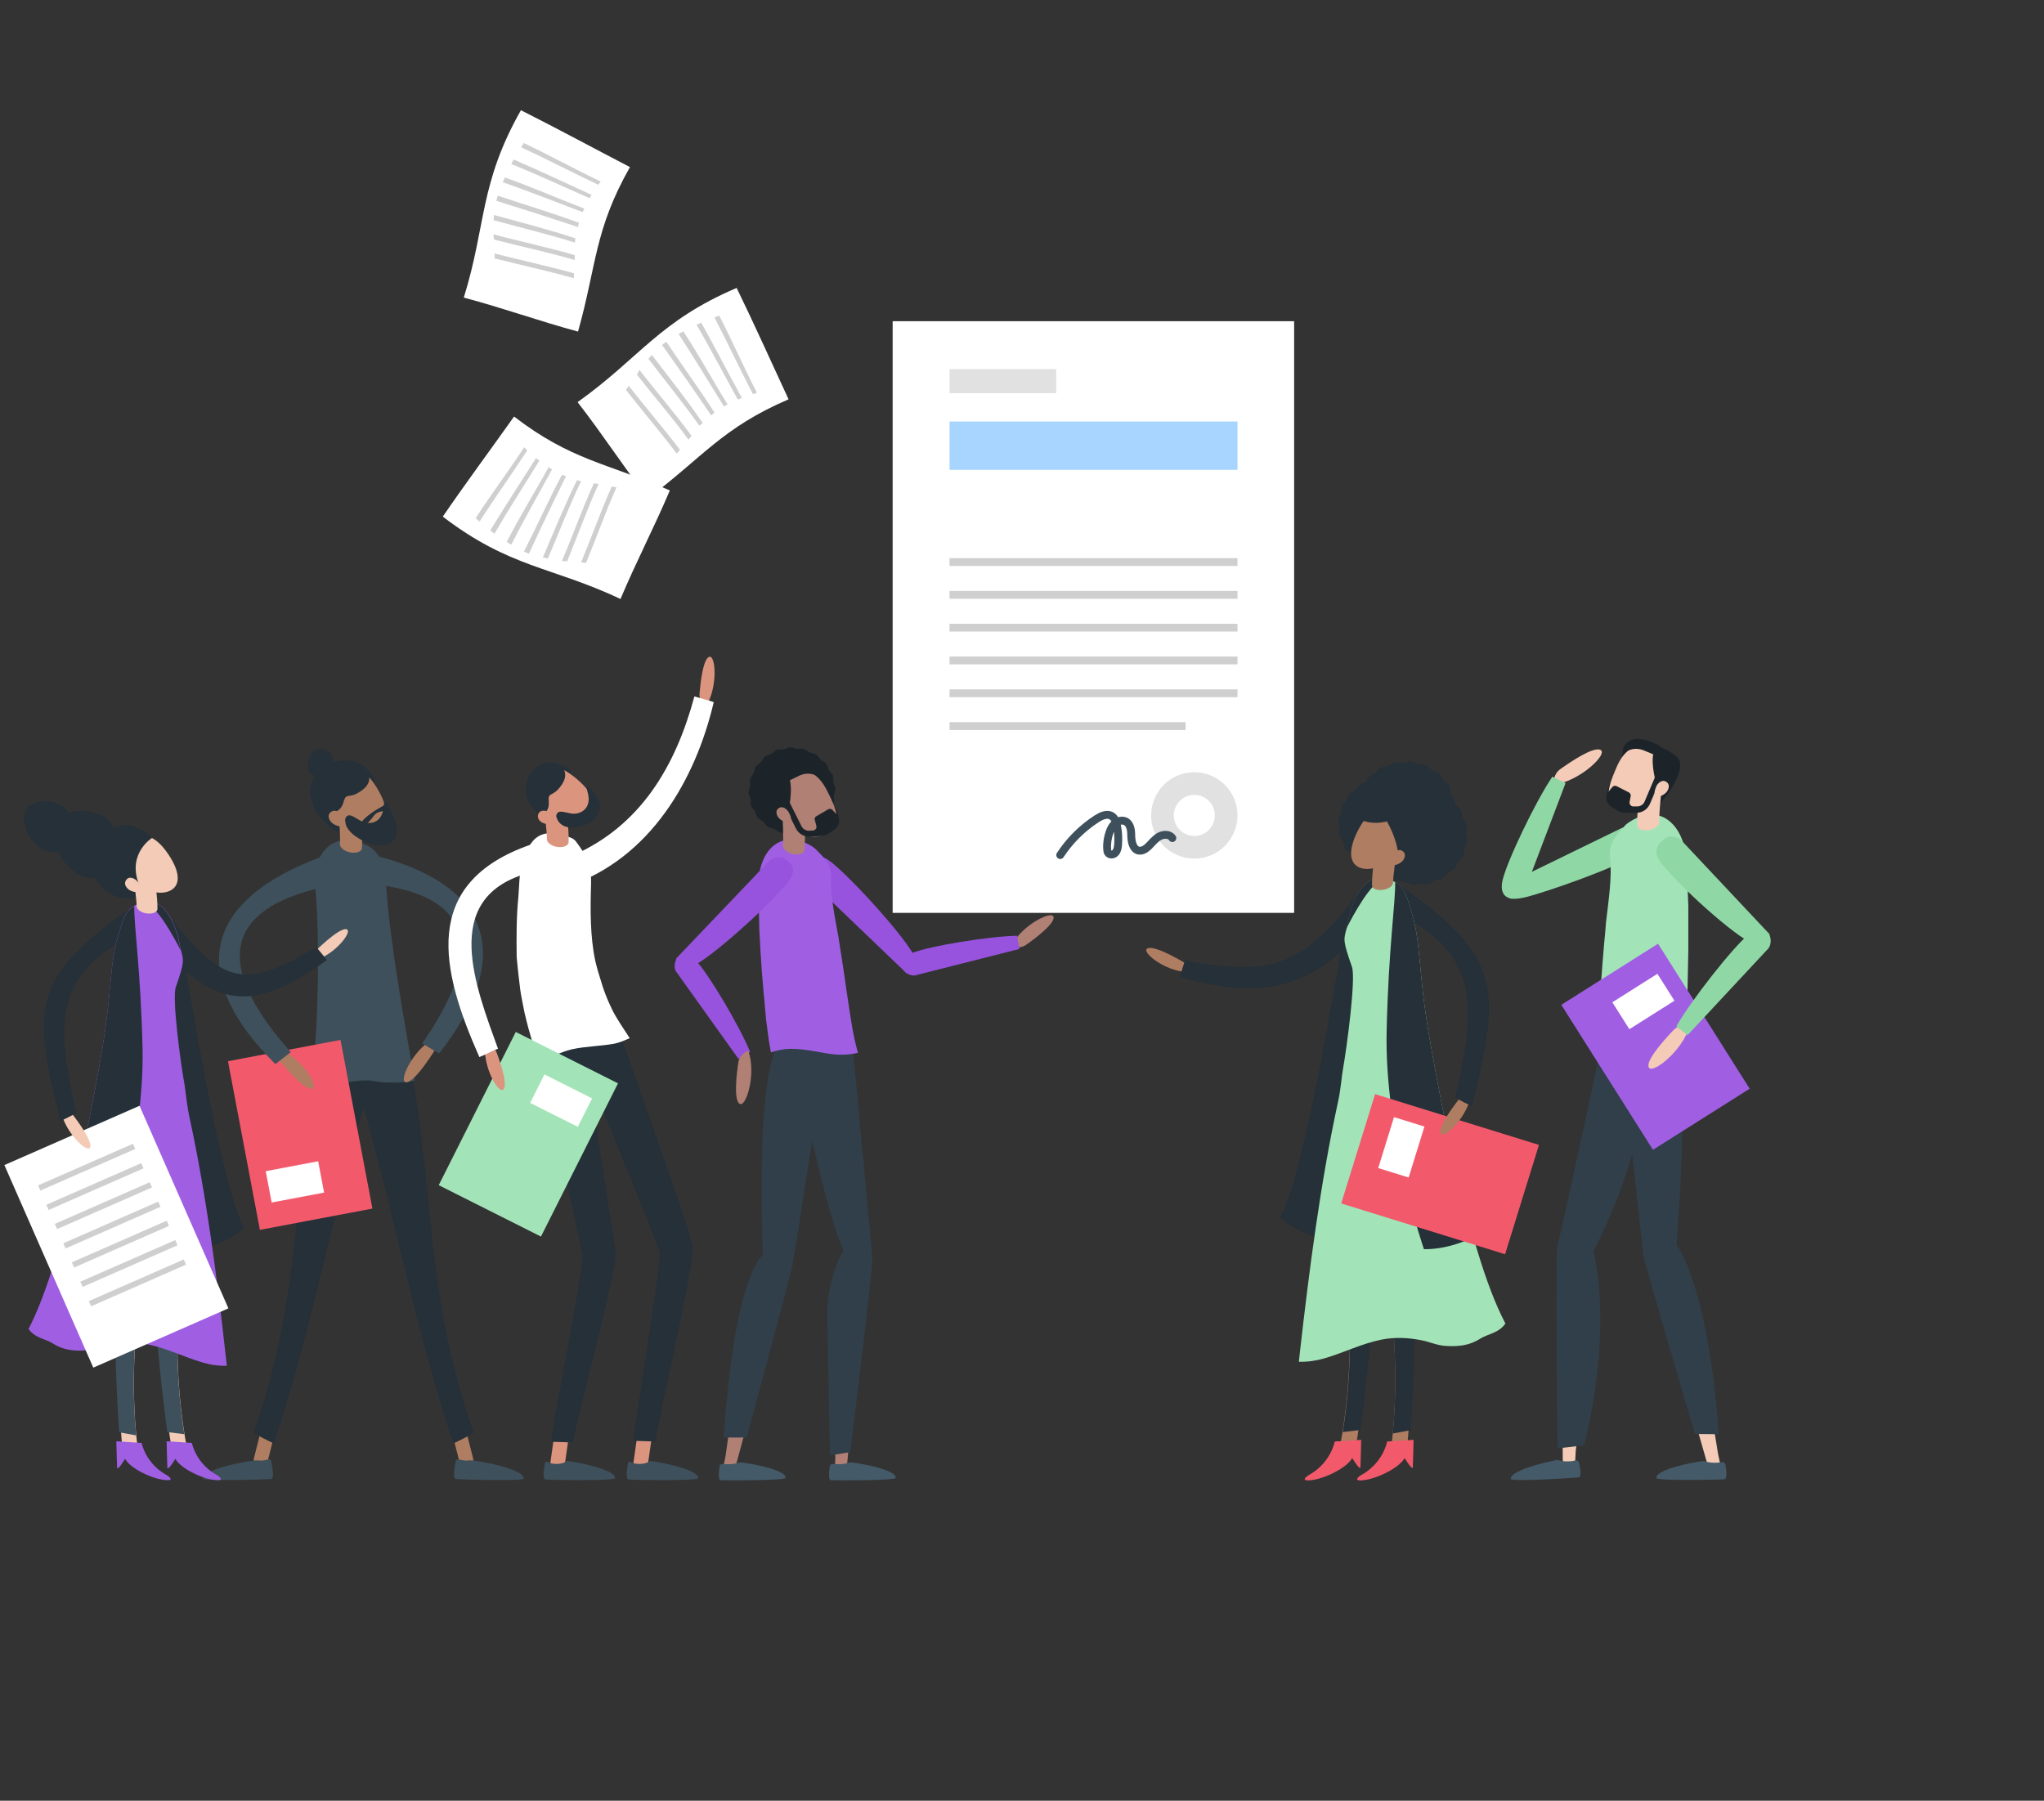 <?xml version="1.0" encoding="utf-8"?>
<!-- Generator: Adobe Illustrator 27.8.0, SVG Export Plug-In . SVG Version: 6.00 Build 0)  -->
<svg version="1.1" id="Layer_1" xmlns="http://www.w3.org/2000/svg" xmlns:xlink="http://www.w3.org/1999/xlink" x="0px" y="0px"
	 viewBox="0 0 866 763" style="enable-background:new 0 0 866 763;" xml:space="preserve">
<rect x="0" y="0" width="866" height="763" fill="#333333" stroke="none"/>
<style type="text/css">
	.st0{fill:#FFFFFF;}
	.st1{fill:#CFCFCF;}
	.st2{fill:#A7D5FF;}
	.st3{fill:#E1E1E1;}
	.st4{fill:none;stroke:#3E505B;stroke-width:3.34;stroke-linecap:round;stroke-linejoin:round;stroke-miterlimit:10;}
	.st5{fill:#253038;}
	.st6{fill:#AF7D61;}
	.st7{fill:#A2E4B8;}
	.st8{fill:#F25A6C;}
	.st9{fill:#3E505B;}
	.st10{fill:#DB957F;}
	.st11{fill:#F3CBB6;}
	.st12{fill:#A05FE3;}
	.st13{fill:#9753DD;}
	.st14{fill:#B18075;}
	.st15{fill:#A18282;}
	.st16{fill:#445A68;}
	.st17{fill:#303F49;}
	.st18{fill:#1C242A;}
	.st19{fill:#D7AC94;}
	.st20{fill:#8FD8A5;}
</style>
<g>
	<g>
		<g>
			<polygon class="st0" points="378.2,136.1 378.2,341.9 378.2,386.8 548.3,386.8 548.3,292.1 548.3,136.1 			"/>
			<rect x="402.3" y="236.5" class="st1" width="122" height="3.3"/>
			<rect x="402.3" y="178.6" class="st2" width="122" height="20.5"/>
			<rect x="402.3" y="156.4" class="st3" width="45.2" height="10.2"/>
			<rect x="402.3" y="250.4" class="st1" width="122" height="3.3"/>
			<rect x="402.3" y="264.3" class="st1" width="122" height="3.3"/>
			<rect x="402.3" y="278.2" class="st1" width="122" height="3.3"/>
			<rect x="402.3" y="292.1" class="st1" width="122" height="3.3"/>
			<rect x="402.3" y="306" class="st1" width="100" height="3.3"/>
			<circle class="st3" cx="506" cy="345.5" r="18.3"/>
			<circle class="st0" cx="506" cy="345.5" r="8.7"/>
			<path class="st4" d="M449.2,362.3c4-6.1,9.3-11.4,15.5-15.4c1.9-1.2,4.3-2.3,6.2-1.2c1.5,0.9,2.1,2.7,2.4,4.5
				c0.5,2.6,0.6,5.2,0.4,7.8c-0.1,1.2-0.3,2.4-1.1,3.3c-0.8,0.9-2.4,1.1-3.1,0.1c-0.3-0.4-0.4-1-0.4-1.5c-0.2-2.5,0.2-5,1-7.3
				c0.5-1.5,1.3-2.9,2.5-3.9s3-1.3,4.4-0.6c2.1,1.2,2.3,4,2.3,6.4c0.1,2.4,0.8,5.4,3.1,5.9c1.6,0.3,3.1-0.7,4.3-1.9
				c1.4-1.4,2.7-3.1,4.5-4.1s4.4-1,5.5,0.7"/>
		</g>
		<g>
			<g>
				<path class="st5" d="M569.7,392.9c0,0-17.2,108.6-27.5,122.8c0,0,12.6,11.6,24.2,8.3c19.2-5.4,15.4-78,10.3-113.3
					C575,398.7,569.7,392.9,569.7,392.9z"/>
				<path class="st6" d="M502.3,408.2c0,0-12.5-7.7-16-6.4c-3.5,1.3,7.6,9.9,16.5,10L502.3,408.2z"/>
				<g>
					<path class="st5" d="M502,407c-0.7,2.4-1.5,4.7-2.1,7c41.8,11.9,61.9,1.3,86.7-31.3c3.8-5,2.5-6.6-2.5-8.2c0.2-1.2,0.2-1.2,0,0
						c-5-1.6-5.4-0.3-8.8,4.2C553.1,408.1,539.8,414.3,502,407z"/>
				</g>
				<g>
					<path class="st5" d="M616.6,465.1c2.5,1.4,4.6,2.5,7,3.6c12.3-49.4,12.9-62.8-29.5-92.9c-6.5-4.6-10.7,7.1-0.6,12.1
						C629,405.1,624,431.4,616.6,465.1z"/>
				</g>
				<g>
					<path class="st6" d="M567.7,613.1c2.9,1.3,3,3.6,6,4.6c9-52.8,8.9-120.3,21.1-168c-7.9-1.7-15.9-3.3-23.8-5
						C561.6,500.3,579.6,550.1,567.7,613.1z"/>
				</g>
				<path class="st5" d="M571.1,444.7c7.9,1.6,15.9,3.2,23.8,5c-11.4,44.3-11.3,105.5-18.5,156.2l-7.5,0.9
					C578.5,546.8,561.9,498.5,571.1,444.7z"/>
				<g>
					<path class="st6" d="M589.4,613.8c2.9,1.1,3.3,3.4,6.3,4.2c5.6-53.2,1.1-120.6,10.2-169c-8-1.2-16-2.3-24.1-3.4
						C576,501.7,597.2,550.1,589.4,613.8z"/>
				</g>
				<path class="st5" d="M581.9,445.5c8,1.1,16.1,2.2,24.1,3.4c-8.5,44.9-4.4,106-8.4,157.1l-7.5,1.4
					C595.8,546.9,576.2,499.8,581.9,445.5z"/>
				<path class="st7" d="M626.3,531.2c-0.7-2.3-1.4-4.6-2.1-6.9c-9-31-15.7-67.8-18.9-86.5c-4.6-27.2-3.2-39.2-7.6-52.4
					c-1.8-5.5-2.2-8.8-6.6-11.6c-0.5-0.3-1.1-0.6-1.7-0.9c-0.9-0.4-1.7-0.7-2.6-0.9c-8.8-1.9-14.1,9.9-15.5,17.8
					c-0.3,1.6-0.6,2.7-0.8,3.7l0,0c-1.2,4.6-1.7,4.8,2.3,16.2c1.7,4.9-2.1,33.6-3.8,43.2c-0.6,3.1-0.9,8.7-2.2,14.4
					c-7.4,34.2-12.1,70.7-16.1,106c-0.1,1.2-0.3,2.5-0.4,3.7c3.6,0.1,7.2-0.4,10.7-1.4c8.3-2.4,15.9-6.3,24.4-8
					c5.7-1.1,11.3-0.8,16.9,0.3c3.5,0.7,6.6,2.2,10.3,2.4c5.2,0.3,9.9-0.1,14.6-3.1c3.1-2,7.8-2.3,10.6-6.4
					C633.6,552.8,629.8,542.6,626.3,531.2z"/>
				<path class="st5" d="M603.3,529.3c9.3,0.1,17.4-3.3,20.9-5.1c-9-31-15.7-67.8-18.9-86.5c-4.6-27.2-3.2-39.2-7.6-52.4
					c-1.8-5.5-2.2-8.8-6.6-11.6c0.2,8.7-2.8,27.7-3.6,62.8C586.4,480.8,603.3,529.3,603.3,529.3z"/>
				<g>
					
						<rect x="586.1" y="461.2" transform="matrix(0.296 -0.955 0.955 0.296 -45.691 933.132)" class="st8" width="48.5" height="72.7"/>
					
						<rect x="582.7" y="479.5" transform="matrix(0.296 -0.955 0.955 0.296 -46.479 909.481)" class="st0" width="22.6" height="13.5"/>
				</g>
				<path class="st8" d="M565.5,610.8c0,0-1.6,9.2-11.3,14.4c0,0-4.2,2.8,1.9,1.9c6.1-0.9,14.8-5.5,16.8-9.3c0,0,3.5,5.8,3.5,3.7
					c0.1-2.1,0.3-11.4,0.3-11.4L565.5,610.8z"/>
				<path class="st8" d="M587.7,610.8c0,0-1.6,9.2-11.3,14.4c0,0-4.2,2.8,1.9,1.9c6.1-0.9,14.8-5.5,16.8-9.3c0,0,3.5,5.8,3.5,3.7
					c0.1-2.1,0.3-11.4,0.3-11.4L587.7,610.8z"/>
				<path class="st5" d="M570.4,393.5L570.4,393.5c0,0,8.3-16.8,13.6-19.7c1.2-0.7,2.1-1.3,2.7-1.8c-8.8-1.9-14.1,9.9-15.5,17.8
					C570.9,391.3,570.6,392.5,570.4,393.5z"/>
				<path class="st5" d="M579.5,351.7c0.1-1.1,1-2.1,1.2-3.1c0.3-1.1,0-2.3,0.5-3.3c0.4-1,1.5-1.7,2.1-2.6s0.7-2.2,1.5-3
					c0.7-0.8,2-1.1,2.8-1.8c0.8-0.7,1.4-1.9,2.3-2.4c0.9-0.6,2.2-0.4,3.2-0.8s1.9-1.4,3-1.6s2.2,0.3,3.3,0.2
					c1.1-0.1,2.2-0.7,3.3-0.6s2.1,1,3.1,1.2c1.1,0.3,2.3,0,3.3,0.5c1,0.4,1.7,1.5,2.6,2.1c0.9,0.6,2.2,0.7,3,1.5
					c0.8,0.7,1.1,2,1.8,2.8s1.9,1.4,2.4,2.3c0.6,0.9,0.4,2.2,0.8,3.2c0.4,1,1.4,1.9,1.6,3c0.2,1.1-0.3,2.2-0.2,3.3
					c0.1,1.1,0.7,2.2,0.6,3.3c-0.1,1.1-1,2.1-1.2,3.1c-0.3,1.1,0,2.3-0.5,3.3c-0.4,1-1.5,1.7-2.1,2.6s-0.7,2.2-1.5,3
					c-0.7,0.8-2,1.1-2.8,1.8c-0.8,0.7-1.4,1.9-2.3,2.4c-0.9,0.6-2.2,0.4-3.2,0.8s-1.9,1.4-3,1.6s-2.2-0.3-3.3-0.2
					c-1.1,0.1-2.2,0.7-3.3,0.6s-2.1-1-3.1-1.2c-1.1-0.3-2.3,0-3.3-0.5c-1-0.4-1.7-1.5-2.6-2.1c-0.9-0.6-2.2-0.7-3-1.5
					c-0.8-0.7-1.1-2-1.8-2.8s-1.9-1.4-2.4-2.3c-0.6-0.9-0.4-2.2-0.8-3.2c-0.4-1-1.4-1.9-1.6-3c-0.2-1.1,0.3-2.2,0.2-3.3
					C580,354,579.4,352.9,579.5,351.7z"/>
				<path class="st5" d="M605.1,357.1c-0.4,0.9-1.4,1.6-2,2.4c-0.6,0.9-0.7,2.1-1.4,2.8c-0.7,0.8-1.8,1-2.6,1.7
					c-0.8,0.6-1.3,1.7-2.2,2.3c-0.9,0.5-2.1,0.4-3,0.8c-0.1,0.1-0.3,0.1-0.4,0.2c-0.8,0.4-1.5,1.1-2.4,1.3c-1,0.2-2.1-0.3-3.1-0.2
					c-1,0.1-2,0.7-3.1,0.6c-1-0.1-1.9-0.9-2.9-1.1c-1-0.3-2.2,0-3.1-0.4c-0.9-0.4-1.6-1.4-2.4-2c-0.9-0.6-2.1-0.7-2.8-1.4
					c-0.8-0.7-1-1.8-1.7-2.6c-0.7-0.8-1.7-1.3-2.3-2.2c-0.5-0.9-0.4-2.1-0.8-3c-0.4-0.9-1.3-1.7-1.5-2.8c-0.2-1,0.3-2.1,0.2-3.1
					s-0.7-2-0.5-3.1c0.1-1,0.9-1.9,1.1-2.9c0.3-1,0-2.2,0.4-3.1c0.3-0.8,1.1-1.3,1.6-1.9c0.1-0.2,0.3-0.3,0.4-0.5
					c0.6-0.9,0.7-2.1,1.4-2.8c0.7-0.8,1.9-1,2.6-1.7c0.8-0.7,1.3-1.7,2.2-2.3c0.9-0.5,2.1-0.4,3-0.8c1-0.4,1.8-1.3,2.8-1.5
					c0.9-0.2,1.9,0.2,2.9,0.2c0.1,0,0.2,0,0.3,0c1-0.1,2-0.7,3.1-0.5c1,0.1,1.9,0.9,2.9,1.1c1,0.3,2.2,0,3.1,0.4
					c0.9,0.4,1.6,1.4,2.4,2c0.9,0.6,2.1,0.7,2.8,1.4c0.8,0.7,1,1.9,1.7,2.6c0.7,0.8,1.7,1.3,2.3,2.2c0.5,0.9,0.4,2.1,0.8,3
					c0.4,0.9,1.2,1.7,1.5,2.7l0,0c0.2,1-0.3,2.1-0.2,3.1s0.7,2,0.6,3.1c-0.1,1-0.9,1.9-1.1,2.9C605.3,355,605.5,356.2,605.1,357.1z"
					/>
				<path class="st5" d="M615.1,352.3c-0.4,1-1.5,1.7-2.1,2.6s-0.7,2.2-1.5,3c-0.7,0.8-2,1.1-2.8,1.8c-0.8,0.7-1.4,1.9-2.3,2.4
					c-0.9,0.6-2.2,0.4-3.3,0.8c-1,0.4-1.9,1.4-3,1.6s-2.2-0.3-3.3-0.2c-1.1,0.1-2.2,0.7-3.3,0.6c-0.7-0.1-1.4-0.5-2.1-0.8
					c-0.4-0.2-0.7-0.3-1.1-0.4c-1.1-0.3-2.3,0-3.3-0.5c-1-0.4-1.7-1.6-2.6-2.1c-0.9-0.6-2.2-0.7-3-1.5c-0.8-0.7-1.1-2-1.8-2.8
					s-1.9-1.4-2.4-2.3c-0.6-0.9-0.4-2.2-0.8-3.2c-0.4-1-1.4-1.9-1.6-3c-0.2-0.8,0.1-1.8,0.2-2.7c0-0.2,0-0.5,0-0.7
					c-0.1-1.1-0.7-2.2-0.6-3.3c0.1-1.1,1-2.1,1.2-3.1c0.3-1.1,0-2.3,0.5-3.3c0.4-1,1.5-1.7,2.1-2.6s0.7-2.2,1.5-3
					c0.7-0.8,2-1.1,2.8-1.8c0.3-0.3,0.6-0.6,0.9-1c0.4-0.5,0.8-1.1,1.4-1.4c0.9-0.6,2.2-0.4,3.3-0.8c1-0.4,1.9-1.4,3-1.6
					s2.2,0.3,3.3,0.2c1.1-0.1,2.2-0.7,3.3-0.6s2.1,1,3.1,1.2c1.1,0.3,2.3,0,3.3,0.5c1,0.4,1.7,1.5,2.6,2.1c0.4,0.3,1,0.5,1.5,0.7
					c0.6,0.2,1.1,0.4,1.5,0.8c0.8,0.7,1.1,2,1.8,2.8s1.9,1.4,2.4,2.3c0.6,0.9,0.4,2.2,0.8,3.2c0.4,1,1.4,1.9,1.6,3
					c0.2,1.1-0.3,2.2-0.2,3.4c0.1,1.1,0.7,2.2,0.6,3.3c-0.1,1.1-1,2.1-1.2,3.1C615.2,350.1,615.5,351.3,615.1,352.3z"/>
				<path class="st6" d="M592.9,359.6c-4.4,7.4-13.1,10.3-17.7,7.6c-4.5-2.7-3.1-10,1.3-17.4c4.4-7.4,10.3-9,14.8-6.3
					C595.9,346.3,597.3,352.2,592.9,359.6z"/>
				<path class="st6" d="M592,359.5l-9-1.5c-0.2,1.2-1.9,12.9-1.7,17.3c0.2,1.4,2.4,2.1,4.9,1.7c2.2-0.4,3.9-1.6,4-2.9l0,0
					C590.2,371.5,591.3,363.7,592,359.5z"/>
				<path class="st5" d="M573.5,345.3c0,0,6.5,7.2,20.3,0.5C593.8,345.8,584.5,335.3,573.5,345.3z"/>
				<path class="st5" d="M585.6,344.8c0,0,6,8.3,6.8,17.4c0.6,6,10.9-11.4,10.9-11.4S593,337.1,585.6,344.8z"/>
				<path class="st6" d="M594.7,364.2c-1,1.7-4,2.9-5.3,2.2c-1.2-0.7-0.7-2.3,0.3-4s3-2.7,4.2-2C595.2,361,595.7,362.5,594.7,364.2z
					"/>
				<path class="st6" d="M618,465.9c-2.6,3.4-8.3,11.1-7.7,14c0.7,3.3,8.7-4,11.8-11.9C620.8,467.4,619.5,466.7,618,465.9z"/>
			</g>
		</g>
		<g>
			<g>
				<g>
					<path class="st5" d="M144.5,353.3c0,0-10.2-4.4-12.6-14.8c-2.4-10.4,7.6-17.4,16.4-16.2c8.8,1.2,9.5,8.3,8.9,9.9
						C156.5,333.9,144.5,353.3,144.5,353.3z"/>
					<path class="st5" d="M152.9,325.5c0,0,7,2.2,5.7,6.6c-1.3,4.5-8.1-2.6-8.1-2.6S149.7,324,152.9,325.5z"/>
					<g>
						<path class="st6" d="M198.8,621.2c-0.2,0.1-0.4,0.2-0.6,0.2c-1.6,0.4-3.2-0.6-3.6-2.2l-5.3-20.9c-0.4-1.6,0.6-3.2,2.2-3.6
							c1.6-0.4,3.2,0.6,3.6,2.2l5.3,20.9C200.8,619.2,200.1,620.6,198.8,621.2z"/>
					</g>
					<g>
						<path class="st5" d="M200.7,607.1c-2.8,1.7-5.6,3.1-8.6,4.5c-19-56.7-28.5-117.7-47.2-171.5c8.1-2.6,16.3-5.1,24.5-7.5
							C185.2,490.2,177.4,541.6,200.7,607.1z"/>
					</g>
					<path class="st9" d="M193.2,618.8c0,0-1.9,7.7,0,7.9s28.5,1,28.7-0.2c0.5-4.2-21.3-8.1-23.4-7.7
						C196.4,619.3,193.5,617.7,193.2,618.8z"/>
					<g>
						<path class="st6" d="M109.2,621.2c0.2,0.1,0.4,0.2,0.6,0.2c1.6,0.4,3.2-0.6,3.6-2.2l5.3-20.9c0.4-1.6-0.6-3.2-2.2-3.6
							c-1.6-0.4-3.2,0.6-3.6,2.2l-5.3,20.9C107.3,619.2,108,620.6,109.2,621.2z"/>
					</g>
					<g>
						<path class="st5" d="M107.4,607.1c2.8,1.7,5.6,3.1,8.6,4.5c19-56.7,28.5-117.7,47.2-171.5c-8.1-2.6-16.3-5.1-24.5-7.5
							C122.8,490.2,130.7,541.6,107.4,607.1z"/>
					</g>
					<path class="st9" d="M114.8,618.8c0,0,1.9,7.7,0,7.9s-28.5,1-28.7-0.2c-0.5-4.2,21.3-8.1,23.4-7.7
						C111.7,619.3,114.6,617.7,114.8,618.8z"/>
					<g>
						<path class="st9" d="M162.4,458.6c4.8,0.3,11,0,13.3-0.8c-4-22.2-11-61.8-12.1-83.1c-0.4-8.5-3.2-13.1-6.3-15.4
							c-0.7-0.6-1.5-1-2.2-1.3c-5.1-2.6-10.2-2.8-14.1-0.6c-3.2,1.7-5.7,5-6.9,9.8c-0.9,3.5-0.7,6.4-0.3,11.1
							c1.7,22.5,1.1,56.8-1.9,83c7.3-0.4,19.2-4.7,26.6-3.2c0.6,0.1,1.2,0.2,1.9,0.3"/>
					</g>
					<path class="st6" d="M142.1,343.5c4.9,7.6,14.2,10.3,18.9,7.3c4.6-3,2.9-10.6-2.1-18.2c-4.9-7.6-11.2-9-15.9-6
						C138.4,329.6,137.2,335.9,142.1,343.5z"/>
					<path class="st6" d="M143.2,342.2l9.5-0.9c0.1,1.3,1.1,13.6,0.6,18.3c-0.3,1.4-2.7,2.1-5.3,1.5c-2.3-0.6-4-2-4-3.3l0,0
						C144.3,355,143.7,346.8,143.2,342.2z"/>
					<path class="st5" d="M146.7,346.1c1.4-1.5,2.7-0.2,6.1,1.7c3.4,1.9,9.4,1.4,9.8-6.5c0.2-3.3,1.5-0.8,2.3,1.2
						c0.6,1.5,3.2,5.2,3.2,8.7c0,3.1-0.6,4.6-3.2,6c-4.8,2.6-10.9-0.5-14.5-3c-2.1-1.5-4.3-4.1-4.2-6.7
						C146.3,347,146.4,346.4,146.7,346.1z"/>
					<path class="st5" d="M162.9,341.1c0,0-0.1,0.1-0.3,0.2c-1.7,0.9-9.2,5.1-9.9,8.2c-0.9,3.5,4-1.4,5.5-3.6s3.3-1.9,4.9-2.4
						C164.6,343,165.3,341,162.9,341.1z"/>
					<path class="st5" d="M137.9,339.4c0,0-1.6-5.9,1.1-10.1s10.2-8.7,16.2-3c0,0,3.9,4.4-1.9,8.6c-5.7,4.2-6.5,0.3-7.8,5.1
						c-1.3,4.7-5.3,4-5.5,5L137.9,339.4z"/>
					<path class="st6" d="M139.9,347.8c1.1,1.8,4.4,2.9,5.7,2.1c1.3-0.8,0.7-2.5-0.5-4.2c-1.1-1.8-3.3-2.7-4.5-1.9
						C139.2,344.5,138.7,346,139.9,347.8z"/>
					<path class="st6" d="M184.7,444.2c0,0-8.4,13.9-12.4,14.4s2.4-13.6,11.1-18.2L184.7,444.2z"/>
					<g>
						<path class="st9" d="M186,446.4c-2.3-1.4-4.7-2.8-7.1-4.3c23.6-34.1,27.4-63.6-24.6-67.8c-8-0.6-8.6-2.5-6.1-8.3
							c-1.2-0.8-1.2-0.8,0,0c2.5-5.9,4.7-5.2,12.3-3.1C210.1,376.2,216.8,407.3,186,446.4z"/>
					</g>
					<path class="st5" d="M133.2,328.6c0,0-3.2,0-2.6-5c0.5-5,3.4-6.7,5.6-6.3c2.2,0.4,5.7,1.8,4.8,6.7
						C140,328.8,133.2,328.6,133.2,328.6z"/>
					<g>
						
							<rect x="102.7" y="444.4" transform="matrix(0.983 -0.186 0.186 0.983 -87.022 31.914)" class="st8" width="48.5" height="72.7"/>
						
							<rect x="113.4" y="493.9" transform="matrix(0.983 -0.186 0.186 0.983 -90.753 31.845)" class="st0" width="22.6" height="13.5"/>
					</g>
					<path class="st6" d="M117.8,448.6c0,0,10,12.7,14.1,12.8c4.1,0-4.1-13.2-13.3-16.7L117.8,448.6z"/>
					<g>
						<path class="st9" d="M116.7,450.9c2.1-1.7,4.3-3.4,6.5-5.1c-27.6-30.9-35.1-59.8,16-70.4c7.8-1.6,8.2-3.5,5-9
							c1-0.9,1.1-0.9,0,0c-3.3-5.5-5.3-4.6-12.5-1.6C84.1,384.1,81.4,415.9,116.7,450.9z"/>
					</g>
				</g>
			</g>
		</g>
		<g>
			<path class="st10" d="M298.3,298.5c-1.4-1.2-2.1-3-1.9-4.8c0.4-4.7,1.4-13.5,3.7-15.2c3.2-2.3,4.2,12.8-1,20.7L298.3,298.5z"/>
			<g>
				<path class="st0" d="M294.2,295.1c2.7,0.8,5.2,1.4,8.2,2.4c-7.8,33.2-27.1,66.3-61.7,78c-7.8,2.6-6.5-9.3,1.9-13
					C271.3,350,286.2,324.8,294.2,295.1z"/>
			</g>
			<g>
				<path class="st10" d="M236.4,623.1c-0.2,0-0.4,0-0.6,0c-1.7-0.2-2.8-1.8-2.6-3.5l3.1-21.8c0.2-1.7,1.8-2.8,3.5-2.6
					s2.8,1.8,2.6,3.5l-3.1,21.8C239.1,622,237.9,623,236.4,623.1z"/>
			</g>
			<path class="st9" d="M240.2,619c-0.9,0.8-2.5,1.3-4.4,1.3c-1.6,0-3.1-0.3-4-0.9c-0.3-0.2-0.8,0-0.9,0.4c-0.4,2.1-1.2,7,0.3,7.1
				c1.9,0.2,29.2,0.7,29.4-0.6C260.9,623,247.1,619.9,240.2,619z"/>
			<g>
				<g>
					<path class="st5" d="M246.3,436.2l13.4,87l0.9,5.4v0.3c0,0.2,0.1,0.4,0.1,0.6c0.1,0.4,0.1,0.6,0.1,0.9v0.4v0.3v0.6l-0.1,0.9
						l-0.1,0.9c-0.1,1.1-0.3,2.1-0.4,3.1c-0.7,3.9-1.5,7.5-2.3,11.1c-1.6,7.2-3.4,14.4-5.1,21.5l-5.3,21.4
						c-0.9,3.6-1.7,7.1-2.6,10.6c-0.4,1.8-0.8,3.5-1.2,5.3c-0.2,0.9-0.4,1.7-0.5,2.6l-0.2,1.2l-0.1,0.9l-9.2-0.3v-0.6v-0.5
						c0-0.3,0.1-0.5,0.1-0.8c0.1-0.5,0.1-1,0.2-1.5c0.1-1,0.3-1.9,0.4-2.8c0.3-1.9,0.6-3.7,0.9-5.5c0.6-3.6,1.3-7.3,2-10.9l4-21.6
						c1.3-7.2,2.7-14.4,3.8-21.5c0.6-3.6,1.1-7.2,1.5-10.5c0.1-0.8,0.2-1.7,0.2-2.4v-0.5v-0.4v-0.1v-0.1l0,0c0,0,0,0,0,0.2
						c0,0.1,0,0.1,0,0.2v0.1l0,0v-0.1l-1.2-5.5L227.2,440L246.3,436.2z"/>
				</g>
			</g>
			<g>
				<path class="st10" d="M271.6,623.1c-0.2,0-0.4,0-0.6,0c-1.7-0.2-2.8-1.8-2.6-3.5l3.1-21.8c0.2-1.7,1.8-2.8,3.5-2.6
					s2.8,1.8,2.6,3.5l-3.1,21.8C274.3,622,273.1,623,271.6,623.1z"/>
			</g>
			<path class="st9" d="M275.4,619c-0.9,0.8-2.5,1.3-4.4,1.3c-1.6,0-3.1-0.3-4-0.9c-0.3-0.2-0.8,0-0.9,0.4c-0.4,2.1-1.2,7,0.3,7.1
				c1.9,0.2,29.2,0.7,29.4-0.6C296.1,623,282.3,619.9,275.4,619z"/>
			<g>
				<g>
					<path class="st5" d="M260.6,432.2c5.1,14.3,10.2,28.7,15.2,43.1l7.5,21.6c2.5,7.2,5,14.4,7.4,21.7l0.9,2.8l0.4,1.4l0.4,1.5
						l0.2,0.8l0.2,0.8l0.1,0.2l0.1,0.3l0.1,0.6l0.1,0.6c0.1,0.4,0.1,0.8,0.1,1.1v0.7c0,0.2,0,0.4,0,0.6c0,0.4,0,0.7,0,1l-0.1,0.9
						l-0.1,0.8c-0.2,2.1-0.5,4.1-0.9,6c-0.3,1.9-0.7,3.8-1,5.7c-1.4,7.6-2.9,15-4.5,22.5l-4.7,22.3l-2.3,11.1
						c-0.4,1.8-0.7,3.7-1.1,5.5c-0.2,0.9-0.3,1.8-0.5,2.7l-0.2,1.3l-0.1,0.6l-0.1,0.4l-9.2-0.3V610v-0.5l0.1-0.8l0.2-1.5
						c0.1-1,0.2-2,0.4-2.9c0.3-1.9,0.5-3.8,0.8-5.7l1.7-11.3l3.4-22.5c1.1-7.5,2.2-15,3.2-22.4c0.2-1.9,0.5-3.7,0.7-5.5
						c0.2-1.8,0.4-3.7,0.4-5.3V531v-0.5c0-0.1,0-0.3,0-0.4V530l0,0c0,0.1,0,0.3,0,0.4v-0.1v-0.1l-0.1-0.2l-0.2-0.6l-0.2-0.6
						l-0.5-1.3l-0.5-1.3l-1-2.6c-2.7-7-5.6-14-8.4-21.1l-8.6-21.1c-5.8-14-11.6-28.1-17.5-42.1L260.6,432.2z"/>
				</g>
			</g>
			<g>
				<path class="st0" d="M224.8,438.9c-0.6-1.9-1.1-3.9-1.6-5.8c-0.3-1.3-0.6-2.5-0.9-3.7c-0.6-2.8-1.1-5.5-1.6-8.2
					c-0.2-1.3-0.4-2.5-0.5-3.7c-0.4-3-0.7-6-1-8.9c-0.1-1.3-0.3-2.5-0.3-3.7c-0.1-8.1-0.1-16.7,0.7-24.6c0.4-4.6,0.3-9.2,1.4-13.4
					c3.3-12.5,8.4-16.8,21-11.9c0.7,0.3,1.4,0.8,1.9,1.4c4.9,6.5,6.8,10.2,6.5,19c-0.3,9.7-0.4,21.5,1.8,31.7
					c0.1,0.6,0.4,1.6,0.6,2.4c0.3,1.1,0.6,2.3,1,3.5c0.5,1.7,1.1,3.6,1.7,5.5c0.4,1.1,0.8,2.3,1.3,3.5c0.8,2.1,1.9,4.4,2.9,6.5
					c0.3,0.6,0.7,1.3,1,1.8s0.6,1,0.9,1.5c0.7,1.2,1.5,2.4,2.2,3.5c0.7,1.1,1.4,2.1,2.1,3.2c0.3,0.5,0.6,1,0.9,1.4
					c-2.1,0.9-4.1,1.8-6.4,2.3c-5.9,1.1-12.3,1.1-18.1,2.4c-5.1,1.2-9.3,3.7-14.1,5.7c-0.8-2.6-1.6-5.2-2.4-7.8
					C225.5,441.3,225.1,440.1,224.8,438.9z"/>
			</g>
			<path class="st5" d="M234.6,324c0,0,7.2-0.4,7.5,4.2s-8.4,0.4-8.4,0.4S231.1,323.6,234.6,324z"/>
			<path class="st10" d="M230.6,344.3c7.1,5.4,16.7,4.7,19.9,0.4c3.3-4.4-0.9-10.8-8.1-16.2c-7.1-5.4-13.4-4.6-16.7-0.2
				C222.5,332.6,223.5,338.9,230.6,344.3z"/>
			<path class="st10" d="M230.2,340.4l9.3-1.3c0.2,1.3,1.7,13.4,1.4,18c-0.3,1.4-2.6,2.2-5.1,1.7c-2.3-0.4-4-1.8-4.1-3.1l0,0
				C231.8,352.9,230.8,344.8,230.2,340.4z"/>
			<path class="st5" d="M235.8,345.1c0.8-1.9,2.5-1.1,6.2-0.4c3.7,0.6,9.1-1.9,6.9-9.3c-1-3.1,1.1-1.3,2.6,0.3
				c1.1,1.2,2,2.6,2.4,4.1c0.7,2.4,0.2,4.4-1.3,6.3c-2.2,2.9-6.4,4.6-11.1,4.5c-2.5-0.1-4.9-1.6-5.6-4
				C235.6,346.1,235.6,345.5,235.8,345.1z"/>
			<path class="st5" d="M225.3,341.9c0,0-3.4-4.9-2.4-9.8c1-4.8,6.5-11.5,13.9-8.2c0,0,5.1,2.8,1.2,8.6c-3.9,5.8-5.9,2.5-5.5,7.3
				s-3.6,5.5-3.4,6.5L225.3,341.9z"/>
			<path class="st10" d="M229.3,348.3c1.7,1.2,5,1.2,5.9,0s-0.2-2.5-1.9-3.8c-1.7-1.2-4-1.4-4.9-0.2
				C227.6,345.5,227.6,347,229.3,348.3z"/>
			<g>
				
					<rect x="187.8" y="456.4" transform="matrix(0.449 -0.893 0.893 0.449 -306.007 464.964)" class="st7" width="72.7" height="48.5"/>
				
					<rect x="231.2" y="455.1" transform="matrix(0.449 -0.893 0.893 0.449 -285.603 469.44)" class="st0" width="13.5" height="22.6"/>
			</g>
			<path class="st10" d="M206.6,442.5c1.8,0.5,3.2,1.8,3.8,3.5c1.7,4.4,4.5,12.8,3.1,15.3c-1.9,3.5-9.3-9.7-7.9-19.2L206.6,442.5z"
				/>
			<g>
				<path class="st0" d="M211,444.4c-2.8,0.9-5,2.4-7.9,3.5c-16.3-36.7-25.2-73.7,21.7-90c10.6-3.7,8.8,9.1-1.9,12.3
					C186.6,380.9,201.5,418,211,444.4z"/>
			</g>
		</g>
		<g>
			<g>
				<path class="st5" d="M77.3,402.2c0,0,16.5,104.3,26.4,117.9c0,0-12.1,11.1-23.3,8C62,523,65.6,453.3,70.5,419.4
					C72.2,407.9,77.3,402.2,77.3,402.2z"/>
				<path class="st11" d="M133.2,403.4c0,0,9.9-10,13.4-9.7c3.5,0.4-4.8,11-13.1,13.1L133.2,403.4z"/>
				<g>
					<path class="st5" d="M134.1,401.4c1.5,1.8,3,3.6,4.4,5.4c-34.6,24.7-49.8,19-75.9-12.4c-4-4.8-2.8-6.1,2-7.9
						c-0.2-1.1-0.2-1.1,0,0c4.8-1.8,5.5-0.4,8.8,3.7C94.9,417.4,104.3,418.9,134.1,401.4z"/>
				</g>
				<g>
					<path class="st5" d="M32.3,471.6c-2.4,1.3-4.4,2.4-6.7,3.4c-11.8-47.4-12.4-60.3,28.3-89.2c6.2-4.4,10.2,6.9,0.5,11.6
						C20.4,414,25.2,439.3,32.3,471.6z"/>
				</g>
				<g>
					<path class="st11" d="M79.2,613.6c-2.7,1.2-2.9,3.5-5.8,4.4c-8.6-50.6-8.5-115.5-20.3-161.2c7.6-1.6,15.2-3.2,22.8-4.8
						C85.1,505.4,67.8,553.2,79.2,613.6z"/>
				</g>
				<path class="st9" d="M76,452c-7.6,1.6-15.2,3.1-22.8,4.8C64,499.3,63.9,558,70.9,606.8l7.2,0.9C68.9,550,84.8,503.6,76,452z"/>
				<g>
					<path class="st11" d="M58.4,614.3c-2.8,1.1-3.1,3.3-6.1,4c-5.3-51.1-1-115.8-9.8-162.2c7.7-1.1,15.4-2.2,23.1-3.3
						C71.3,506.7,50.9,553.2,58.4,614.3z"/>
				</g>
				<path class="st9" d="M65.6,452.8c-7.7,1.1-15.4,2.1-23.1,3.3c8.1,43.1,4.3,101.7,8,150.8l7.2,1.3
					C52.2,550.1,71.1,504.9,65.6,452.8z"/>
				<path class="st12" d="M23,535c0.7-2.2,1.3-4.4,2-6.7c8.6-29.8,15.1-65.1,18.2-83.1c4.4-26.1,3.1-37.6,7.3-50.3
					c1.8-5.3,2.1-8.5,6.4-11.1c0.5-0.3,1-0.6,1.6-0.9c0.9-0.4,1.7-0.7,2.5-0.9c8.4-1.8,13.5,9.5,14.9,17.1c0.3,1.5,0.5,2.6,0.8,3.6
					l0,0c1.1,4.4,1.6,4.6-2.2,15.5c-1.7,4.7,2,32.2,3.7,41.5c0.5,3,0.9,8.3,2.1,13.8c7.1,32.8,11.7,67.9,15.4,101.7
					c0.1,1.2,0.3,2.4,0.4,3.5c-3.5,0.1-7-0.4-10.3-1.4c-7.9-2.3-15.2-6.1-23.4-7.7c-5.4-1.1-10.8-0.7-16.3,0.3
					c-3.4,0.6-6.4,2.1-9.8,2.3c-5,0.3-9.5-0.1-14-3c-3-1.9-7.5-2.2-10.2-6.1C15.9,555.8,19.6,545.9,23,535z"/>
				<path class="st5" d="M45.1,533.3c-8.9,0.1-16.7-3.2-20.1-4.9c8.6-29.8,15.1-65.1,18.2-83.1c4.4-26.1,3.1-37.6,7.3-50.3
					c1.8-5.3,2.1-8.5,6.4-11.1c-0.2,8.4,2.7,26.6,3.5,60.3C61.2,486.7,45.1,533.3,45.1,533.3z"/>
				<g>
					
						<rect x="18" y="477" transform="matrix(0.916 -0.402 0.402 0.916 -206.386 63.969)" class="st0" width="62.5" height="93.7"/>
					
						<rect x="14.7" y="493.2" transform="matrix(0.916 -0.402 0.402 0.916 -195.602 56.416)" class="st1" width="43.9" height="2.4"/>
					
						<rect x="18.2" y="501.4" transform="matrix(0.916 -0.402 0.402 0.916 -198.613 58.526)" class="st1" width="43.9" height="2.4"/>
					
						<rect x="21.8" y="509.5" transform="matrix(0.916 -0.402 0.402 0.916 -201.566 60.646)" class="st1" width="43.9" height="2.4"/>
					
						<rect x="25.4" y="517.7" transform="matrix(0.916 -0.402 0.402 0.916 -204.552 62.788)" class="st1" width="43.9" height="2.4"/>
					
						<rect x="29" y="525.8" transform="matrix(0.916 -0.402 0.402 0.916 -207.505 64.908)" class="st1" width="43.9" height="2.4"/>
					
						<rect x="32.6" y="534" transform="matrix(0.916 -0.402 0.402 0.916 -210.492 67.051)" class="st1" width="43.9" height="2.4"/>
					
						<rect x="36.2" y="542.2" transform="matrix(0.916 -0.402 0.402 0.916 -213.479 69.194)" class="st1" width="43.9" height="2.4"/>
				</g>
				<path class="st12" d="M81.3,611.4c0,0,1.6,8.8,10.9,13.8c0,0,4.1,2.7-1.8,1.8c-5.9-0.8-14.2-5.2-16.1-8.9c0,0-3.3,5.6-3.4,3.6
					c-0.1-2-0.3-11-0.3-11L81.3,611.4z"/>
				<path class="st12" d="M60,611.4c0,0,1.6,8.8,10.9,13.8c0,0,4.1,2.7-1.8,1.8c-5.9-0.8-14.2-5.2-16.1-8.9c0,0-3.3,5.6-3.4,3.6
					s-0.3-11-0.3-11L60,611.4z"/>
				<path class="st5" d="M76.6,402.8L76.6,402.8c0,0-8-16.1-13.1-19c-1.1-0.6-2-1.2-2.6-1.8c8.4-1.8,13.5,9.5,14.9,17.1
					C76.1,400.7,76.4,401.9,76.6,402.8z"/>
				<path class="st11" d="M30.9,472.4c2.5,3.3,7.9,10.7,7.4,13.5c-0.7,3.1-8.4-3.9-11.4-11.5C28.2,473.8,29.5,473.1,30.9,472.4z"/>
				<path class="st5" d="M64.6,373.6c0,0-2.4,9.6-14,6.6s-12.8-15-11.3-20.4s10.5-14.5,21.5-7.8C71.9,358.7,64.6,373.6,64.6,373.6z"
					/>
				<path class="st11" d="M55,371.5c5.2,6.7,14.1,8.4,18.2,5.2c4.1-3.2,1.8-10.1-3.4-16.8c-5.2-6.7-11.2-7.5-15.3-4.3
					C50.4,358.9,49.7,364.9,55,371.5z"/>
				<path class="st11" d="M56.2,369.6l8.8-1.4c0.2,1.2,1.9,12.7,1.7,17.1c-0.2,1.4-2.4,2.1-4.8,1.7c-2.2-0.4-3.8-1.6-4-2.8l0,0
					C57.9,381.5,56.9,373.8,56.2,369.6z"/>
				<path class="st5" d="M48.7,355.8c0,0,1.3-8.3-7.7-11.2s-19.3,0.4-18.2,9.8c1.1,9.4,10.3,20.6,20.9,17.1
					C54.3,368,48.7,355.8,48.7,355.8z"/>
				<path class="st5" d="M29.8,348.8c0,0,1-6.3-5.9-8.5c-6.8-2.2-14.6,0.3-13.8,7.4c0.8,7.1,7.8,15.6,15.8,12.9
					C34,358,29.8,348.8,29.8,348.8z"/>
				<path class="st5" d="M64.5,355c0,0-10.2,6.2-6,18.7c2,5.9-14.8-9.8-14.8-9.8S54.4,348.3,64.5,355z"/>
				<path class="st11" d="M53.8,376.2c1.2,1.6,4.3,2.3,5.4,1.4c1.1-0.9,0.4-2.4-0.8-3.9c-1.2-1.6-3.3-2.3-4.4-1.4
					S52.5,374.7,53.8,376.2z"/>
			</g>
		</g>
		<g>
			<path class="st0" d="M283.8,207.8c-6.6,15.6-14.4,30.5-20.9,46c-29.3-13.8-46.8-13.1-75.3-34.9c9.8-14.3,20.2-28.3,30.2-42.4
				C242,195.1,257,196.1,283.8,207.8z"/>
			<path class="st1" d="M223.4,190.8c-6.6,10.2-13.7,20-20.2,30.2c-0.6-0.5-1.1-0.9-1.7-1.4c6.6-10.2,13.9-19.9,20.6-30.1
				C222.5,189.9,222.9,190.4,223.4,190.8z"/>
			<path class="st1" d="M228.5,195.2c-6.3,10.3-12.9,20.4-19,30.9c-0.6-0.4-1.2-0.9-1.8-1.3c6.3-10.4,12.9-20.4,19.4-30.7
				C227.6,194.5,228,194.9,228.5,195.2z"/>
			<path class="st1" d="M233.9,198.9c-5.8,10.6-11.8,21.1-17.3,31.9c-0.6-0.4-1.3-0.8-1.9-1.2c5.5-10.8,11.9-21,17.7-31.6
				C232.9,198.3,233.4,198.6,233.9,198.9z"/>
			<path class="st1" d="M239.8,201.8c-5.4,10.9-10.6,21.8-15.7,32.8c-0.7-0.3-1.4-0.5-2.1-0.9c5.5-10.8,10.4-21.8,16.1-32.5
				C238.7,201.4,239.3,201.6,239.8,201.8z"/>
			<path class="st1" d="M246.2,203.9c-5.2,10.8-9.4,21.9-14.1,32.8c-0.7-0.2-1.4-0.3-2.1-0.5c4.7-11,9.2-22.1,14.5-32.8
				C245,203.6,245.6,203.8,246.2,203.9z"/>
			<path class="st1" d="M253.6,205.1c-4.9,10.7-8.8,21.8-13.3,32.7c-0.7,0-1.5,0-2.2-0.1c4.6-10.9,8.6-22.1,13.5-32.9
				C252.3,204.8,252.9,205,253.6,205.1z"/>
			<path class="st1" d="M261.2,206.5c-4.7,10.5-8.5,21.4-12.9,32c-0.7-0.1-1.4-0.1-2.1-0.2c4.4-10.7,8.3-21.6,13-32.2
				C259.8,206.2,260.5,206.4,261.2,206.5z"/>
		</g>
		<g>
			<path class="st0" d="M274.5,211.2c-10.3-13.4-19.4-27.5-29.8-40.8c26.4-18.8,34.4-34.3,67.4-48.4c7.6,15.6,14.7,31.5,22,47.2
				C306.1,181.2,297.8,193.7,274.5,211.2z"/>
			<path class="st1" d="M319,167c-5.6-10.8-10.7-21.7-16.3-32.5c0.7-0.3,1.3-0.5,2-0.8c5.6,10.8,10.4,21.9,16,32.7
				C320.2,166.7,319.6,166.9,319,167z"/>
			<path class="st1" d="M312.6,169.3c-5.9-10.6-11.4-21.3-17.5-31.7c0.7-0.3,1.3-0.6,2-0.9c5.9,10.6,11.4,21.3,17.2,31.9
				C313.7,168.9,313.1,169.1,312.6,169.3z"/>
			<path class="st1" d="M306.7,172.2c-6.4-10.3-12.6-20.6-19.2-30.7c0.7-0.4,1.3-0.7,2-1.1c6.7,10.1,12.4,20.7,18.8,31
				C307.8,171.6,307.3,171.9,306.7,172.2z"/>
			<path class="st1" d="M301.3,176c-6.8-10-13.7-19.9-20.8-29.8c0.6-0.5,1.1-0.9,1.8-1.4c6.7,10.1,13.9,19.8,20.4,30
				C302.2,175.2,301.8,175.6,301.3,176z"/>
			<path class="st1" d="M296.3,180.4c-6.9-9.8-14.4-18.9-21.6-28.4c0.5-0.5,1-1.1,1.5-1.6c7.3,9.6,14.7,18.8,21.5,28.8
				C297.2,179.6,296.7,180,296.3,180.4z"/>
			<path class="st1" d="M291.7,186.3c-6.9-9.5-14.7-18.4-21.9-27.6c0.4-0.6,0.7-1.3,1.2-1.9c7.2,9.4,15,18.3,22,27.9
				C292.5,185.3,292.1,185.8,291.7,186.3z"/>
			<path class="st1" d="M286.7,192.2c-6.9-9.2-14.4-17.9-21.5-27c0.4-0.6,0.8-1.1,1.2-1.7c7.1,9.1,14.7,17.9,21.7,27.1
				C287.6,191.2,287.1,191.7,286.7,192.2z"/>
		</g>
		<g>
			<path class="st0" d="M244.9,140.5c-16.3-4.4-32.1-10.1-48.4-14.4c9.6-30.9,6.5-48.1,24.2-79.4c15.5,7.8,30.8,16.1,46.2,24.1
				C251.8,97.4,252.8,112.4,244.9,140.5z"/>
			<path class="st1" d="M253.5,78.3c-11-5.2-21.7-10.8-32.7-15.9c0.4-0.6,0.7-1.2,1.1-1.8c11,5.2,21.6,11.1,32.6,16.3
				C254.2,77.3,253.8,77.8,253.5,78.3z"/>
			<path class="st1" d="M249.8,84c-11.1-4.9-22-10-33.2-14.5c0.3-0.6,0.7-1.3,1.1-1.9c11.1,4.8,22,10,33,15
				C250.4,83,250.1,83.5,249.8,84z"/>
			<path class="st1" d="M246.9,89.9c-11.3-4.3-22.5-8.7-33.9-12.7c0.3-0.7,0.6-1.4,0.9-2c11.4,4,22.4,8.9,33.7,13.2
				C247.3,88.8,247.1,89.3,246.9,89.9z"/>
			<path class="st1" d="M244.9,96.2c-11.5-3.8-23-7.5-34.6-11.1c0.2-0.7,0.3-1.4,0.6-2.2c11.5,3.9,23,7.3,34.4,11.5
				C245.1,95,245,95.6,244.9,96.2z"/>
			<path class="st1" d="M243.6,102.8c-11.4-3.6-22.9-6.3-34.5-9.5c0.1-0.7,0.1-1.5,0.2-2.2c11.6,3.2,23.1,6.1,34.5,9.9
				C243.7,101.6,243.6,102.1,243.6,102.8z"/>
			<path class="st1" d="M243.5,110.2c-11.3-3.4-22.8-5.7-34.2-8.7c-0.1-0.7-0.2-1.5-0.2-2.2c11.5,3.1,23.1,5.5,34.4,8.8
				C243.5,108.9,243.5,109.5,243.5,110.2z"/>
			<path class="st1" d="M243.1,117.9c-11-3.2-22.3-5.5-33.5-8.4c0-0.7,0-1.4-0.1-2.1c11.2,2.9,22.6,5.3,33.7,8.4
				C243.2,116.6,243.1,117.3,243.1,117.9z"/>
		</g>
		<g>
			<g>
				<g>
					<path class="st13" d="M351.1,364.5c-5.7-4-8.5,1.2-8.6,1.3c-1.6,1.3-1.2,5.4,0.5,7.2l41,39.3c0.6,0.7,1.8-0.3,2.5-0.8
						c0.2-0.2,0.4-0.4,0.5-0.7c1.2-1.8,0.9-4.7-0.1-6.6C381.2,394.3,358.5,369.7,351.1,364.5z"/>
					<path class="st14" d="M429.5,401.1c1.8,0.6,3.8,0.3,5.3-0.8c4-2.8,11.3-8.4,11.6-11.3c0.4-4.1-13.6,2.9-17.9,11.8L429.5,401.1z
						"/>
					<g>
						<path class="st13" d="M430.9,396.5c-11.8,0.2-37.5,4.4-44.4,7.3c-5.7,2.4-4.2,5.9-4.2,6c0.2,1.9,3.2,3.9,5.4,3.5l44.2-11.2
							L430.9,396.5z"/>
					</g>
				</g>
				<g>
					<path id="Path_314_00000026159668255738847070000017226439670102863785_" class="st14" d="M355.5,534.2
						c1.7-2.9,3.5-4.3,6.3-4.1c3,0.2,5.3,2.8,5.1,5.8c0,0.1,0,0.1,0,0.2l-8.1,85.4c-0.1,1.4-1.4,2.4-2.7,2.3
						c-1.3-0.1-2.3-1.2-2.3-2.6l0.1-3.7C352.6,558.5,350.4,544.7,355.5,534.2"/>
					<path id="Path_315_00000102535297108851699730000016602137333041222018_" class="st15" d="M342.5,454.5
						c1.5-10.2,6.7-12.2,10.4-12.3c2.9-0.8,5.9,0.8,6.7,3.7c0.1,0.3,0.2,0.7,0.2,1l8.5,85.3c0.1,1.4-0.9,2.6-2.2,2.7
						c-0.4,0-0.8,0-1.2-0.2c-3.1-0.6-5.7-3-6.6-6C353.4,512.6,340.5,467.7,342.5,454.5"/>
					<path id="Path_316_00000172418037917315135090000015192602804159786405_" class="st14" d="M322.9,535.1c2.1-2.6,4.1-3.7,6.9-3
						c2.9,0.7,4.7,3.6,4.1,6.5c0,0.1,0,0.1,0,0.2l-22.3,82.8c-0.4,1.3-1.7,2.1-3.1,1.8c-1.3-0.3-2-1.6-1.8-2.9l0.7-3.6
						C315.9,558.6,316,544.6,322.9,535.1"/>
					<path id="Path_317_00000102503936187739386530000008740808278575486340_" class="st15" d="M329.4,453.4c4-9.4,9.6-10,13.3-9.2
						c3-0.1,5.5,2.3,5.5,5.3c0,0.3,0,0.7-0.1,1l-13.8,84.6c-0.2,1.4-1.5,2.3-2.9,2.1c-0.4-0.1-0.8-0.2-1.1-0.5
						c-2.9-1.4-4.7-4.3-4.8-7.5C325,512.3,324.1,465.6,329.4,453.4"/>
					<path id="Path_318_00000127009765210801131350000010303592700875029691_" class="st16" d="M355.8,620.4c1.5,0,3-0.3,4.4-0.8
						c6.4,0.7,19.6,3.4,19.3,6.6c-0.1,1.2-25.7,1.1-27.4,1c-1.3-0.1-0.8-3.8-0.5-6c0.1-0.6,0.7-1,1.3-0.9l0,0
						C353.8,620.4,354.8,620.4,355.8,620.4"/>
					<path id="Path_319_00000176035125831384610670000013978480616770333575_" class="st16" d="M309.1,620.4c1.5,0,3-0.3,4.4-0.8
						c6.4,0.7,19.6,3.4,19.3,6.6c-0.1,1.2-25.7,1.1-27.4,1c-1.3-0.1-0.8-3.8-0.5-6c0.1-0.6,0.7-1,1.3-0.9l0,0
						C307.1,620.4,308.1,620.4,309.1,620.4"/>
					<path id="Path_320_00000139269344450823611240000003251457118416586651_" class="st17" d="M329.8,442.5c0,0-9.5,7.8-6.6,89.4
						c0,0-11.8,6.9-16.6,77.2h9.8c0,0,18.5-68.5,19.4-73.1s14.4-92.1,14.4-92.1L329.8,442.5z"/>
					<path id="Path_321_00000057107066993609447500000006227881241063079311_" class="st17" d="M358.9,615.5h1.3
						c0,0,9.8-78.3,9.4-82.9c-0.4-4.6-8.4-89.8-8.4-89.8l-24.6,4.3c0,0,11.5,61.6,20.7,82.7c0,0-7,11.3-6.8,27.8
						c0.3,16.4,1.1,59.1,1.1,59.1"/>
					<path id="Path_325_00000163053381706520041620000006108467590894587561_" class="st12" d="M324.6,432.2
						c-0.2-2.1-0.4-4.3-0.6-6.5c-0.1-1.4-0.2-2.9-0.4-4.3c-0.3-3.2-0.5-6.4-0.8-9.5c-0.1-1.5-0.2-3-0.3-4.4
						c-0.2-3.4-0.5-7.1-0.6-10.3c-0.1-1.4-0.2-2.9-0.2-3.8c-0.1-6.1-0.4-12.1-0.1-18c0.2-3.4-0.2-4.9,0.8-8.4
						c3-10.3,11.5-14.4,21.3-8.6c0.6,0.4,1.2,0.8,1.8,1.3c3.8,4,6.9,6.3,6.6,12.8c-0.3,7.1,1.8,17.1,3.2,24.9
						c0.1,0.5,0.3,2.3,0.5,3.3c0.2,1.5,0.5,3.3,0.8,5.1c0.4,2.5,0.8,5.3,1.2,7.9c0.2,1.6,0.5,3.4,0.7,5.1c0.5,3,0.9,6.1,1.4,9.2
						c0.1,0.8,0.3,1.7,0.4,2.6c0.1,0.7,0.2,1.3,0.3,1.9c0.3,1.5,0.5,3.2,0.8,4.7c0.3,1.3,0.5,2.5,0.8,3.8c0.4,1.7,0.8,3.4,1.3,5.1
						c-3.8,0.9-7.6,1-11.5,0.5c-6.4-0.9-12.6-2.6-19.1-2.1c-2.1,0.3-4.2,0.7-6.3,1.4c-0.6-3.3-1.1-6.5-1.5-9.8
						C324.9,434.8,324.8,433.5,324.6,432.2"/>
					<path id="Path_326_00000003806408047200704350000001371217318163404173_" class="st18" d="M352.9,328.6
						c-0.3-0.9-1.3-1.5-1.7-2.3c-0.5-0.8-0.5-1.9-1.1-2.7c-0.6-0.7-1.7-1.1-2.4-1.7c-0.7-0.6-1.1-1.7-1.9-2.2s-1.9-0.5-2.8-0.9
						s-1.6-1.3-2.5-1.5c-0.9-0.3-2,0.1-2.9,0s-1.9-0.7-2.8-0.7s-1.8,0.7-2.8,0.9c-0.9,0.2-2-0.1-2.9,0.2c-0.9,0.3-1.5,1.3-2.3,1.7
						c-0.8,0.5-1.9,0.5-2.7,1.1c-0.7,0.6-1.1,1.7-1.7,2.4c-0.6,0.7-1.7,1.1-2.2,1.9s-0.5,1.9-0.9,2.8s-1.3,1.6-1.5,2.5
						c-0.3,0.9,0.1,2,0,2.9s-0.7,1.9-0.7,2.8s0.7,1.8,0.9,2.8c0.2,0.9-0.1,2,0.2,2.9s1.3,1.5,1.7,2.3c0.5,0.8,0.5,1.9,1.1,2.7
						c0.6,0.7,1.7,1.1,2.4,1.7c0.7,0.6,1.1,1.7,1.9,2.2s1.9,0.5,2.8,0.9s1.6,1.3,2.5,1.5c0.9,0.3,2-0.1,2.9,0s1.9,0.7,2.8,0.7
						s1.8-0.7,2.8-0.9c0.9-0.2,2,0.1,2.9-0.2c0.9-0.3,1.5-1.3,2.3-1.7c0.8-0.5,1.9-0.5,2.7-1.1c0.7-0.6,1.1-1.7,1.7-2.4
						c0.6-0.7,1.7-1.1,2.2-1.9s0.5-1.9,0.9-2.8s1.3-1.6,1.5-2.5c0.3-0.9-0.1-2,0-2.9s0.7-1.9,0.7-2.8s-0.7-1.8-0.9-2.8
						C352.9,330.6,353.2,329.5,352.9,328.6"/>
					<path id="Path_327_00000078035485554575759470000016176390202326867844_" class="st18" d="M355.4,348c0,0,0.2-4.2-2.5-7
						s-2.8,1.4-2.8,1.4L355.4,348z"/>
					<path id="Path_328_00000072986961898450529150000016443665171916092806_" class="st18" d="M329.3,347.2c0.3,0.3,5.1,6.3,6.3,6
						c1.6-0.4-0.6-5.5-0.6-5.5L329.3,347.2z"/>
					<path id="Path_329_00000055683478721783004600000007804037957614396584_" class="st18" d="M347.6,331.6c0,0,0.5-4-1.6-6
						c-2-1.9-5-3.7-13.4,1c-1.2,0.7-1.8,2.1-1.3,3.4l1.2,3.7L347.6,331.6z"/>
					<path id="Path_330_00000072266428902955067670000011316693833963595673_" class="st14" d="M332.8,343.8c2.5,5.1,5,9.1,9.1,10.3
						c2.9,0.8,5.9,0.5,8.5-1c3.1-1.8,4.2-4.1,4.1-6.9c-0.2-3.2-1.9-6.9-4.1-11.2c-4-8-9.9-10.1-14.8-7.6
						C330.8,329.8,328.9,335.8,332.8,343.8"/>
					<path id="Path_331_00000139996039231104454150000017891518943665543863_" class="st14" d="M331.4,343.1l9.3-0.6
						c0.1,1.3,0.7,13.4,0.1,18c-0.4,1.4-2.7,2-5.2,1.3c-2.2-0.6-3.9-2-3.9-3.3l0,0C332,355.7,331.7,347.5,331.4,343.1"/>
					<path id="Path_332_00000071530095748876289410000003565844710050356612_" class="st18" d="M329.7,347.7c1.6-0.2,3-1.2,3.6-2.7
						c1.6-3.4,2-9.7,1.7-12.4c-0.5-4.8-2.2-5.5-2.2-5.5s-8.3,3.5-9.1,7C322.4,339.2,329.7,347.7,329.7,347.7"/>
					<path id="Path_333_00000145748614819568874890000015426380077555425414_" class="st18" d="M333.8,338.5l5.8,11.6
						c0.6,1.2,1.9,2,3.3,1.9l1.6-0.1c0.8-0.1,1.5-0.8,1.4-1.6c0-0.1,0-0.2,0-0.3l-0.7-2.6c-0.2-0.6,0.1-1.2,0.6-1.5l5.1-3
						c0.5-0.3,1.2-0.2,1.7,0.2l1.8,1.9c1.6,1.7,1.5,4.4-0.2,6c-0.1,0.1-0.3,0.3-0.5,0.4l-3,2c-0.6,0.4-1.4,0.7-2.1,0.8
						c-0.1,0-0.1,0-0.2,0h-0.1l0,0l-1.2,0.1l-4,0.2c-2.4,0.1-4.7-1.2-5.8-3.3l-5.8-11.6L333.8,338.5z"/>
					<path id="Path_334_00000162327163264694625140000000773090041687653282_" class="st14" d="M329.4,345.8
						c0.9,1.7,3.7,3.1,4.9,2.5c1.3-0.6,0.9-2.2,0-3.9c-0.9-1.7-2.7-2.8-3.9-2.2C329.1,342.7,328.5,344,329.4,345.8"/>
					<path id="Path_335_00000144314145631908720520000010295792677423116936_" class="st18" d="M333.6,331.1l5.2-2.5
						c1.7-0.8,3.7-1,5.6-0.5l2.5,0.7l-4.8-3.6l-4.9,0.5l-5.1,3L333.6,331.1z"/>
				</g>
				<g>
					<path class="st13" d="M334.5,372.9c4-5.7-1.2-8.5-1.4-8.6c-1.3-1.6-5.4-1.2-7.2,0.5l-39.2,41.1c-0.7,0.6,0.3,1.8,0.8,2.5
						c0.2,0.2,0.4,0.4,0.7,0.5c1.8,1.1,4.7,0.9,6.6-0.2C304.8,403,329.3,380.3,334.5,372.9z"/>
					<g>
						<path class="st13" d="M317.8,445.7c-4.5-11-17.7-33.3-23-38.7c-4.3-4.5-7-1.8-7.1-1.7c-1.7,0.9-2.5,4.4-1.3,6.3l26.5,37.1
							L317.8,445.7z"/>
					</g>
				</g>
				<path class="st14" d="M316,445.7c-1.7,1-3,2.7-3.2,4.7c-0.8,5.1-1.8,14.7,0.2,17c2.8,3.3,7.7-12.5,4-22.2L316,445.7z"/>
			</g>
		</g>
		<g>
			<path id="Path_290_00000012455010416711671340000007430073661415198907_" class="st11" d="M710,530.5c-2.3-2.7-4.4-3.8-7.3-3
				c-3.1,0.8-4.9,3.9-4.1,6.9c0,0.1,0,0.1,0.1,0.2l24.9,86.5c0.4,1.4,1.9,2.2,3.3,1.8c1.3-0.4,2.1-1.7,1.8-3.1l-0.8-3.8
				C717.8,555.1,717.4,540.5,710,530.5"/>
			<path id="Path_291_00000124164159497354569830000013055701624665060756_" class="st19" d="M709.3,448.5
				c-3.6-10.2-9.4-11.2-13.3-10.5c-3.1-0.3-5.9,2-6.1,5.2c0,0.4,0,0.7,0,1.1l8.8,89.6c0.1,1.4,1.4,2.5,2.9,2.4
				c0.4,0,0.8-0.2,1.2-0.4c3.1-1.3,5.2-4.2,5.6-7.6C710,510.6,714,461.7,709.3,448.5"/>
			<path id="Path_292_00000127012832099191076230000001756700241492019644_" class="st16" d="M726.5,619.8c-1.6,0-3.2-0.2-4.6-0.8
				c-6.8,0.9-20.5,3.9-20.1,7.3c0.1,1.2,27,0.7,28.8,0.5c1.3-0.1,0.8-4,0.4-6.3c-0.1-0.6-0.7-1.1-1.4-0.9l0,0
				C728.5,619.7,727.5,619.8,726.5,619.8"/>
			<path id="Path_293_00000021831528528008634990000003226355471284923786_" class="st17" d="M711.4,433.6c0,0,4,29.6-1.1,93.9
				c0,0,13.4,16.3,17.9,80.2l-10.1-0.1c0,0-21.6-72.9-21.9-76.1c-0.3-3.2-11.2-101.6-11.2-101.6L711.4,433.6z"/>
			<g>
				<path id="Path_294_00000075847752765529343930000000522553246264515247_" class="st11" d="M673.7,527.8
					c-1.5-3.2-5.5-4.8-8.5-4.9c-3.2-0.1-3.5,2.4-3.6,5.5c0,0.1,0,0.1,0,0.2l0.5,90.1c0,1.5,1.2,2.6,2.7,2.6c1.4,0,2.5-1.1,2.6-2.5
					l0.2-3.9C674.5,553.6,678.1,539.4,673.7,527.8"/>
				<path id="Path_296_00000126284626508117233810000002340154887438957200_" class="st17" d="M697.2,436.6c0,0,7,36.6-22.1,93.6
					c0,0,8.7,31.1-3.9,82.2l-11.3,1.3c0,0-1.1-83.1,0-86.1s21.1-96.4,21.1-96.4L697.2,436.6z"/>
				<path id="Path_313_00000030461661131096192470000017980838861020826288_" class="st16" d="M664.6,619.2
					c-1.6,0.1-3.2-0.1-4.7-0.6c-6.7,1.2-20.4,4.8-19.8,8.1c0.2,1.2,27-0.5,28.8-0.7c1.3-0.2,0.6-4.1,0.1-6.3c-0.1-0.6-0.8-1-1.4-0.9
					l0,0C666.7,619,665.7,619.2,664.6,619.2"/>
			</g>
			<path id="Path_298_00000039842262788274241680000005641366327557585823_" class="st20" d="M692.4,362.4c5.3-3.8,1.5-8.8,1.4-9
				c-0.7-2.2-4.4-3.5-6.6-2.6l-47.4,23.1c-0.8,0.3-1.6,4.1-1.3,5c0.1,0.3,0.3,0.6,0.5,0.8c1.3,1.9,5.2,0.9,7.2,0.5
				C655.9,377.8,685.5,367.3,692.4,362.4"/>
			<path id="Path_300_00000155109126720169268350000010565606095574431647_" class="st7" d="M714.8,424.4c0.1-2.3,0.2-4.6,0.2-6.8
				c0-1.5,0.1-3,0.1-4.5c0.1-3.3,0.1-6.7,0.2-10c0-1.6,0-3.2,0-4.6c0-3.6,0-7.5,0-10.9c0-1.5,0-3,0-4c-0.3-6.4-0.4-12.8-1.1-18.8
				c-0.4-3.5-0.1-5.2-1.4-8.7c-3.9-10.6-13-14.3-22.9-7.5c-0.6,0.4-1.2,0.9-1.7,1.5c-3.7,4.5-6.8,7-6,13.8c0.8,7.5-0.7,18-1.7,26.3
				c-0.1,0.5-0.2,2.4-0.3,3.5c-0.1,1.6-0.3,3.5-0.5,5.4c-0.2,2.6-0.5,5.6-0.7,8.4c-0.1,1.7-0.3,3.6-0.4,5.4
				c-0.3,3.2-0.5,6.5-0.8,9.7c-0.1,0.9-0.2,1.8-0.3,2.7c-0.1,0.7-0.1,1.4-0.2,2.1c-0.2,1.6-0.4,3.3-0.6,4.9c-0.2,1.4-0.4,2.7-0.6,4
				c-0.3,1.8-0.6,3.6-1,5.5c4,0.7,8.1,0.6,12-0.3c6.7-1.4,13-3.6,19.9-3.5c2.3,0,4.4,0.6,6.6,1c0.4-3.5,0.7-6.9,1-10.4
				C714.7,427.2,714.7,425.8,714.8,424.4"/>
			<path id="Path_301_00000087397104454415750410000001778798756271954082_" class="st18" d="M680.8,338.5c0,0-0.5-4.2,2.1-7.2
				s2.9,1.2,2.9,1.2L680.8,338.5z"/>
			<path id="Path_302_00000082333475742657161150000012201144885072519831_" class="st18" d="M706.9,336c-0.3,0.3-4.8,6.6-6,6.5
				c-1.7-0.3,0.2-5.5,0.2-5.5L706.9,336z"/>
			<path id="Path_303_00000028325910121002921310000012003491732599425180_" class="st18" d="M687.5,321.5c0,0-0.8-3.9,1.2-6.1
				c1.9-2.1,4.8-4,13.6,0.1c1.2,0.6,1.9,2,1.5,3.3l-1,3.8L687.5,321.5z"/>
			<path id="Path_304_00000105404031298742388660000001302839645473072807_" class="st11" d="M703.1,332.8
				c-2.2,5.3-4.5,9.4-8.5,10.9c-2.8,1-5.9,0.8-8.6-0.5c-3.3-1.6-4.5-3.9-4.5-6.6c0-3.2,1.5-7.1,3.4-11.5c3.5-8.3,9.4-10.7,14.4-8.6
				S706.6,324.6,703.1,332.8"/>
			<path id="Path_305_00000172437267104729736980000005159036423755922314_" class="st11" d="M704.2,333.2l-9.3-1.2
				c-0.2,1.3-1.5,13.5-1.2,18.1c0.3,1.4,2.6,2.1,5.2,1.6c2.3-0.5,4-1.8,4.1-3.1l0,0C702.8,345.8,703.6,337.6,704.2,333.2"/>
			<path id="Path_306_00000013910492988440585350000010614188790732055222_" class="st18" d="M706.5,336.5c-1.6-0.1-3.1-1-3.8-2.4
				c-1.8-3.3-2.6-9.6-2.5-12.4c0.2-4.8,1.8-5.7,1.8-5.7s8.5,3,9.6,6.4C713.3,327.6,706.5,336.5,706.5,336.5"/>
			<path id="Path_307_00000173144482891263021440000000283473512253504387_" class="st18" d="M701.9,327.6l-5.1,12
				c-0.5,1.3-1.8,2.1-3.2,2.1H692c-0.9,0-1.5-0.7-1.6-1.5c0-0.1,0-0.2,0-0.3l0.5-2.6c0.1-0.6-0.2-1.2-0.7-1.5l-5.3-2.7
				c-0.6-0.3-1.3-0.1-1.7,0.3l-1.7,2c-1.5,1.8-1.2,4.5,0.6,6c0.2,0.1,0.3,0.2,0.5,0.4l3.1,1.9c0.7,0.4,1.4,0.6,2.2,0.7
				c0.1,0,0.1,0,0.2,0h0.1l0,0h1.2h4c2.4,0,4.6-1.5,5.6-3.7l5.1-12L701.9,327.6z"/>
			<path id="Path_308_00000020375203235793914660000003749273805546459577_" class="st11" d="M706.7,334.6c-0.7,1.8-3.5,3.3-4.8,2.8
				s-1-2.1-0.3-3.9s2.5-3,3.8-2.5C706.8,331.5,707.5,332.8,706.7,334.6"/>
			<path id="Path_309_00000097484936742245130200000008724198248152429462_" class="st18" d="M701.6,320.1l-5.3-2.2
				c-1.8-0.7-3.8-0.8-5.6-0.2l-2.5,0.8l4.6-4l5,0.2l5.3,2.7L701.6,320.1z"/>
			<g>
				
					<rect x="677.5" y="407.3" transform="matrix(0.845 -0.534 0.534 0.845 -128.487 443.384)" class="st12" width="48.5" height="72.7"/>
				
					<rect x="685.3" y="417.7" transform="matrix(0.845 -0.534 0.534 0.845 -119.011 437.68)" class="st0" width="22.6" height="13.5"/>
			</g>
			<path id="Path_311_00000089566506952816425640000012893856404844565650_" class="st11" d="M714.7,434.5c-2.1-0.3-4.3,0.5-5.8,2.1
				c-3.8,4-10.8,11.8-10.5,15.1c0.4,4.7,14.6-6.2,17.5-17.1L714.7,434.5z"/>
			<path id="Path_310_00000149353658695163941440000006461450521343827622_" class="st20" d="M703.1,364.7c-3.8-5.6,1.7-8.8,1.8-9
				c1.4-1.8,5.5-1.6,7.2,0.1l37.4,39.8c0.7,0.6-0.4,1.8-1,2.6c-0.2,0.2-0.4,0.4-0.7,0.6c-2,1.2-4.5,1.3-6.6,0.3
				C731.5,393.9,708,372,703.1,364.7"/>
			<path id="Path_312_00000110442001939800239490000014526652929951412615_" class="st20" d="M710.2,434.9
				c6.4-11.2,24.1-33.6,30.5-38.8c5.4-4.3,7.9-1.2,8-1.1c1.7,1.1,2.1,4.9,0.5,6.9L715,438.6L710.2,434.9z"/>
			<path id="Path_297_00000162326444349645698790000004066750216120297662_" class="st11" d="M658.3,331.2c0.1-2.2,1.1-4.2,2.9-5.4
				c4.5-3.2,13.2-9,16.5-8.2c4.6,1.1-8.2,13.5-19.4,14.9V331.2z"/>
			<path id="Path_299_00000117659341945165453670000013574246510005480885_" class="st20" d="M657.7,329.1
				c-7.2,10.6-19.3,36-21.1,43.9c-1.5,6.6,2.6,7.4,2.7,7.5c1.8,1,5.5-0.4,6.5-2.6l17.5-46.1L657.7,329.1z"/>
		</g>
	</g>
</g>
</svg>
